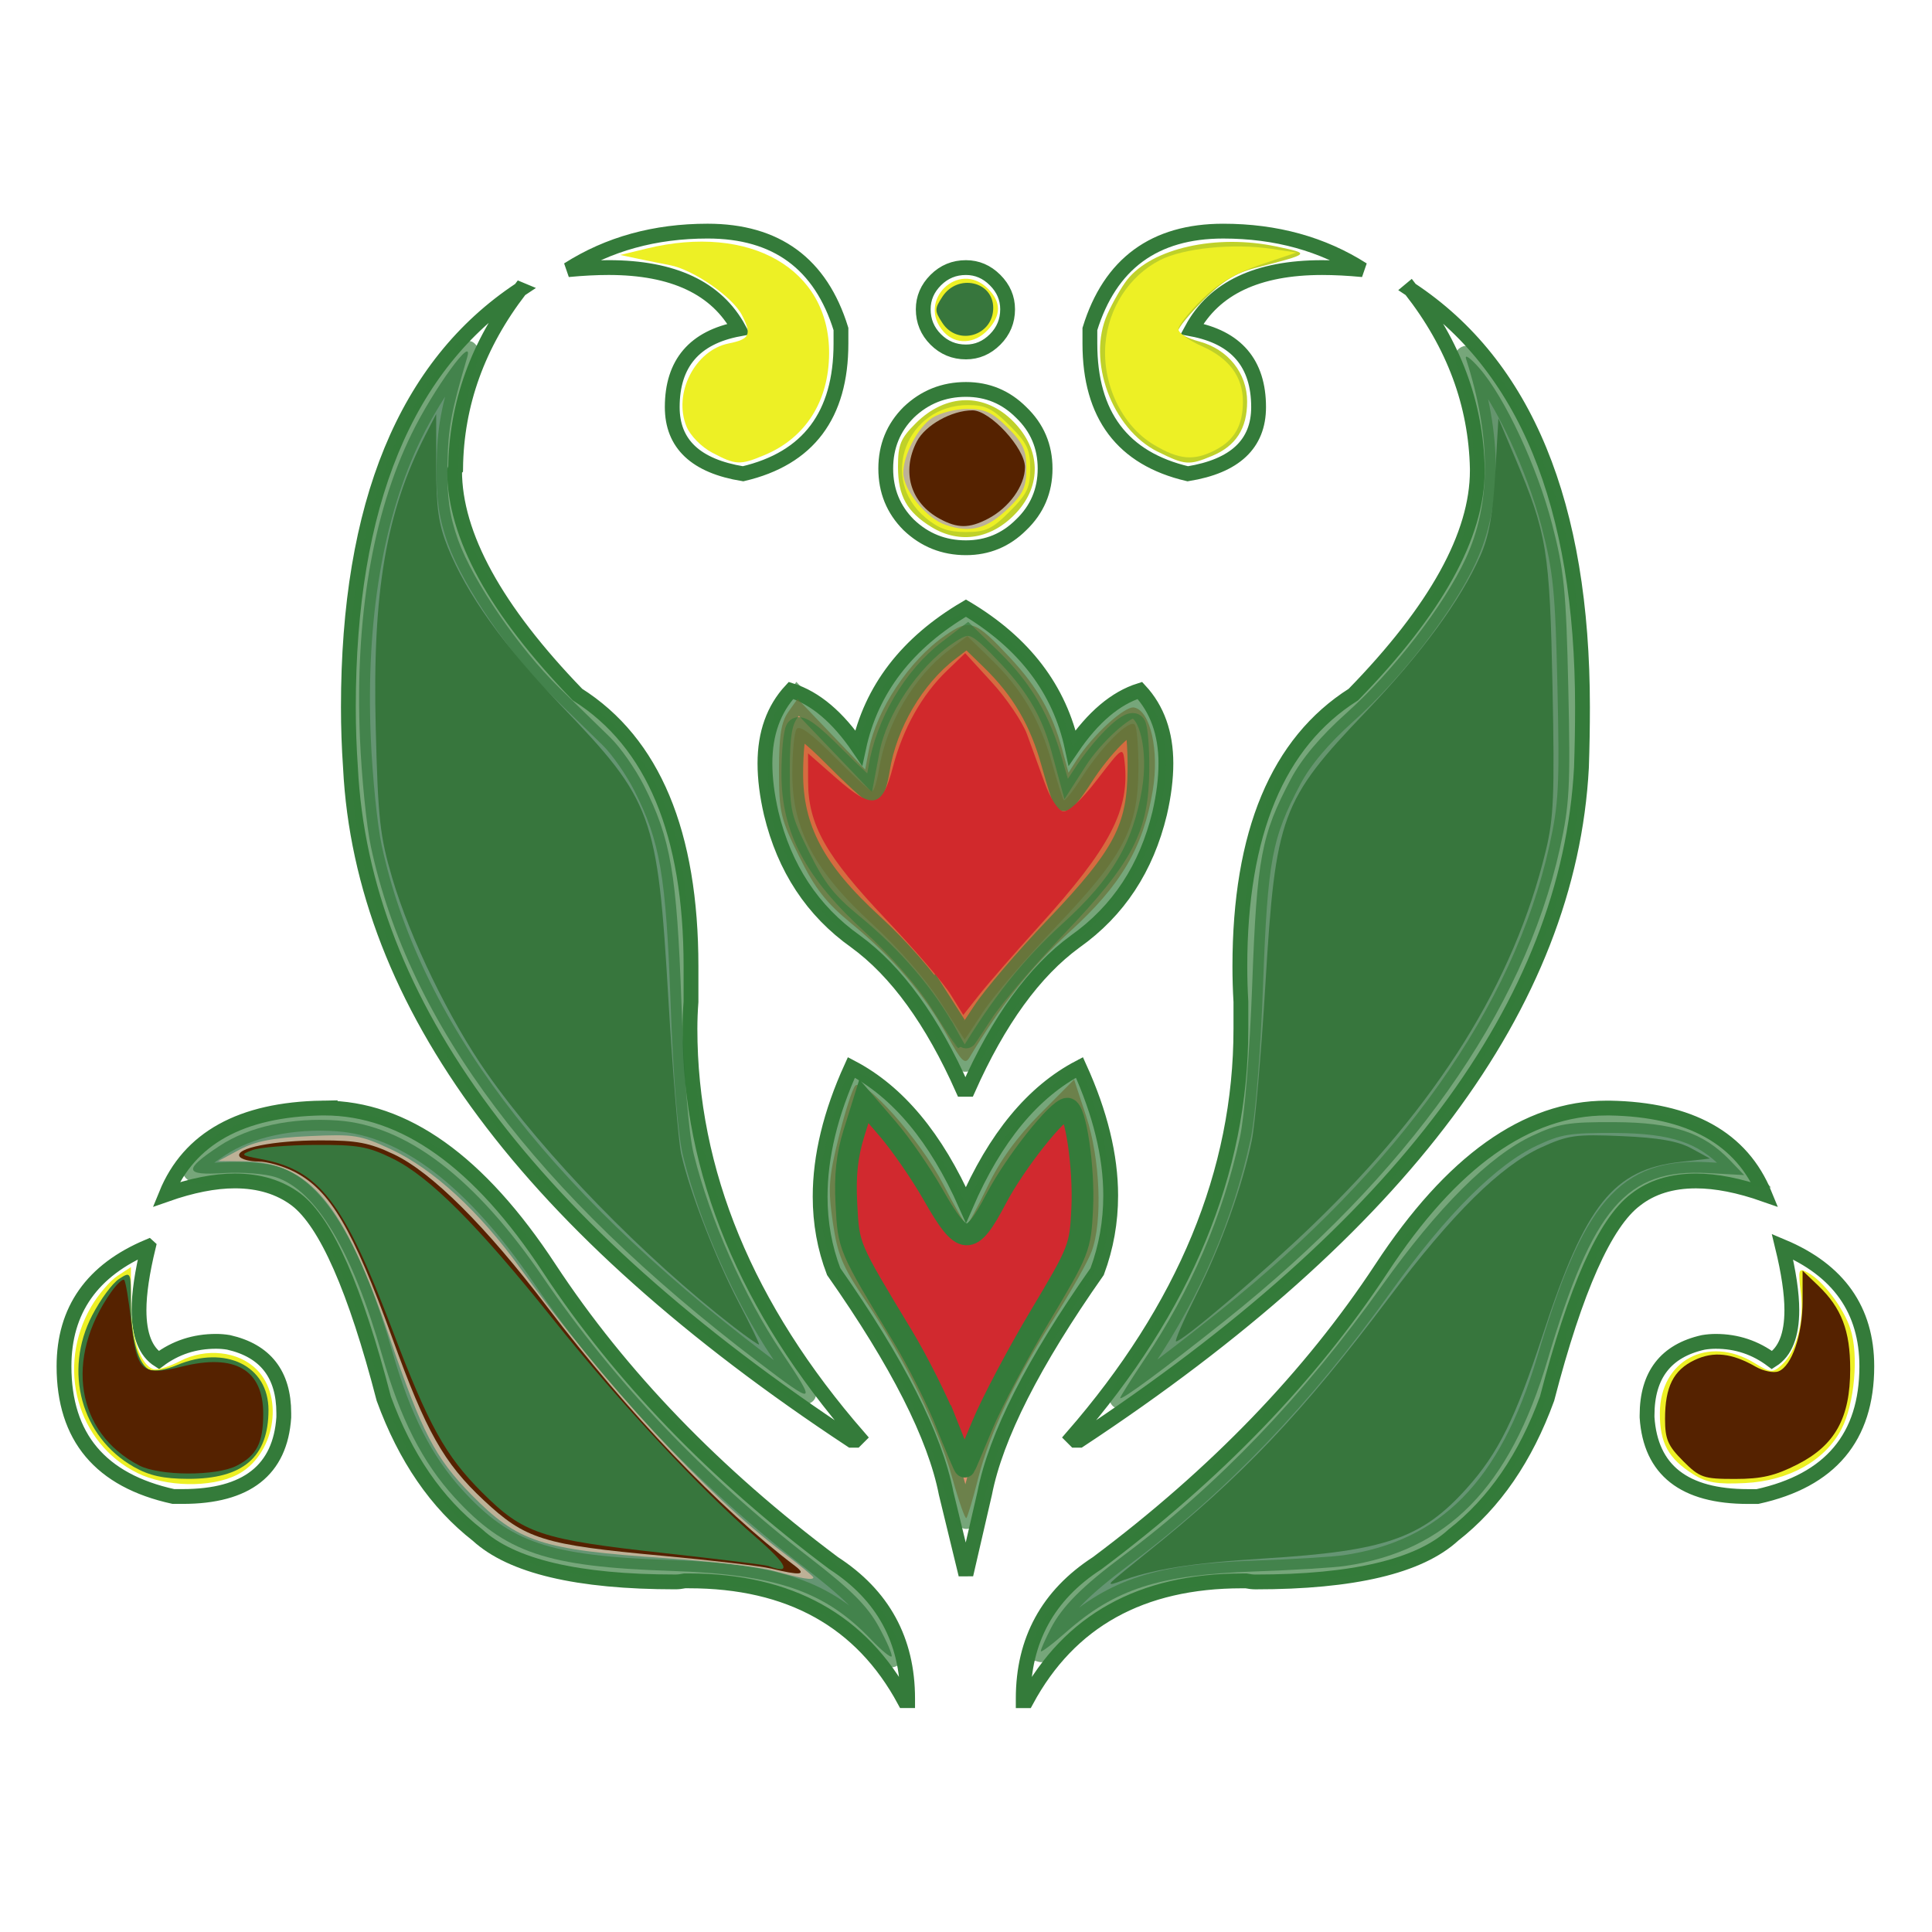 <?xml version="1.0" encoding="UTF-8" standalone="no"?>
<svg
   xmlns:dc="http://purl.org/dc/elements/1.1/"
   xmlns:cc="http://creativecommons.org/ns#"
   xmlns:rdf="http://www.w3.org/1999/02/22-rdf-syntax-ns#"
   xmlns:svg="http://www.w3.org/2000/svg"
   xmlns="http://www.w3.org/2000/svg"
   xmlns:sodipodi="http://sodipodi.sourceforge.net/DTD/sodipodi-0.dtd"
   xmlns:inkscape="http://www.inkscape.org/namespaces/inkscape"
   width="150"
   height="150"
   viewBox="0 0 150 150"
   version="1.1"
   id="svg8"
   inkscape:version="1.0.1 (3bc2e813f5, 2020-09-07)"
   sodipodi:docname="41_ damask_M_dm.svg">
  <defs
     id="defs2">
    <pattern
       inkscape:collect="always"
       patternUnits="userSpaceOnUse"
       width="1"
       height="1.732"
       patternTransform="translate(0,0) scale(10,10)"
       id="Packedcircles"
       inkscape:stockid="Packed circles">
      <circle
         style="fill:black;stroke:none"
         cx="0"
         cy="0.5"
         r="0.5"
         id="circle3572" />
      <circle
         style="fill:black;stroke:none"
         cx="1"
         cy="0.5"
         r="0.5"
         id="circle3574" />
      <circle
         style="fill:black;stroke:none"
         cx="0.5"
         cy="1.366"
         r="0.5"
         id="circle3576" />
      <circle
         style="fill:black;stroke:none"
         cx="0.5"
         cy="-0.366"
         r="0.5"
         id="circle3578" />
    </pattern>
    <filter
       inkscape:menu-tooltip="3D warped, iridescent pearly shell texture"
       inkscape:menu="Materials"
       inkscape:label="3D Mother of Pearl"
       width="1.5"
       x="-0.25"
       height="1.5"
       y="-0.25"
       style="color-interpolation-filters:sRGB"
       id="filter2296">
      <feGaussianBlur
         result="result8"
         stdDeviation="3"
         id="feGaussianBlur2270" />
      <feTurbulence
         baseFrequency="0.03 0.03"
         numOctaves="8"
         type="fractalNoise"
         result="result7"
         seed="77"
         id="feTurbulence2272" />
      <feColorMatrix
         values="1 0 0 0 0 0 1 0 0 0 0 0 1 0 0 0 0 0 1.6 -0.6 "
         result="result5"
         id="feColorMatrix2274" />
      <feComposite
         in2="result8"
         operator="in"
         in="result7"
         result="result6"
         id="feComposite2276" />
      <feDisplacementMap
         in2="result6"
         result="result4"
         scale="60"
         yChannelSelector="A"
         xChannelSelector="A"
         in="result5"
         id="feDisplacementMap2278" />
      <feConvolveMatrix
         order="3 3"
         kernelMatrix="2 0 0 0 4 0 0 0 -2 "
         targetX="2"
         targetY="2"
         divisor="2"
         result="result9"
         id="feConvolveMatrix2280" />
      <feComposite
         in2="SourceGraphic"
         operator="atop"
         in="result9"
         result="result10"
         id="feComposite2282" />
      <feBlend
         in2="result10"
         mode="darken"
         result="fbSourceGraphic"
         id="feBlend2284" />
      <feGaussianBlur
         result="result0"
         in="fbSourceGraphic"
         stdDeviation="5"
         id="feGaussianBlur2286" />
      <feSpecularLighting
         specularExponent="25"
         specularConstant="1"
         surfaceScale="5"
         lighting-color="#f2d76c"
         result="result1"
         in="result0"
         id="feSpecularLighting2290">
        <feDistantLight
           azimuth="235"
           elevation="60"
           id="feDistantLight2288" />
      </feSpecularLighting>
      <feComposite
         operator="in"
         result="result2"
         in="result1"
         in2="fbSourceGraphic"
         id="feComposite2292" />
      <feComposite
         k3="1"
         k2="1"
         operator="arithmetic"
         result="result4"
         in="fbSourceGraphic"
         in2="result2"
         id="feComposite2294"
         k1="0"
         k4="0" />
    </filter>
    <filter
       inkscape:label="Flex Metal"
       inkscape:menu="Materials"
       inkscape:menu-tooltip="Bright, polished uneven metal casting, colorizable"
       height="1.5"
       y="-0.25"
       width="1.5"
       x="-0.25"
       style="color-interpolation-filters:sRGB"
       id="filter5426">
      <feGaussianBlur
         stdDeviation="5"
         result="result8"
         id="feGaussianBlur5410" />
      <feTurbulence
         seed="25"
         result="result7"
         type="turbulence"
         numOctaves="2"
         baseFrequency="0.03"
         id="feTurbulence5412" />
      <feComposite
         in2="result8"
         result="result6"
         operator="in"
         in="result8"
         id="feComposite5414" />
      <feDisplacementMap
         in="result7"
         in2="result6"
         xChannelSelector="A"
         yChannelSelector="A"
         scale="120"
         result="result4"
         id="feDisplacementMap5416" />
      <feComposite
         in2="result4"
         result="result2"
         operator="arithmetic"
         in="SourceGraphic"
         k1="2"
         k3="2.5"
         k2="0.25"
         id="feComposite5418"
         k4="0" />
      <feComposite
         result="fbSourceGraphic"
         in="result2"
         operator="in"
         in2="SourceGraphic"
         id="feComposite5420" />
      <feBlend
         mode="screen"
         in2="fbSourceGraphic"
         result="result91"
         id="feBlend5422" />
      <feBlend
         mode="multiply"
         in2="result91"
         id="feBlend5424" />
    </filter>
  </defs>
  <sodipodi:namedview
     id="base"
     pagecolor="#ffffff"
     bordercolor="#666666"
     borderopacity="1.0"
     inkscape:pageopacity="0.0"
     inkscape:pageshadow="2"
     inkscape:zoom="2.8"
     inkscape:cx="144.74709"
     inkscape:cy="52.968817"
     inkscape:document-units="px"
     inkscape:current-layer="layer1"
     inkscape:document-rotation="0"
     showgrid="false"
     units="px"
     inkscape:pagecheckerboard="true"
     inkscape:showpageshadow="false"
     inkscape:window-width="1920"
     inkscape:window-height="997"
     inkscape:window-x="-9"
     inkscape:window-y="-9"
     inkscape:window-maximized="1"
     fit-margin-top="0"
     fit-margin-left="0"
     fit-margin-right="0"
     fit-margin-bottom="0" />
  <g
     inkscape:label="Ebene 1"
     inkscape:groupmode="layer"
     id="layer1"
     transform="translate(-1.581,-15.154)">
    <path
       style="opacity:1;fill:#edf025;fill-opacity:1;stroke:none;stroke-width:1.464;stroke-opacity:1"
       d=""
       id="path2014" />
    <path
       style="opacity:1;fill:#37763d;fill-opacity:1;stroke:none;stroke-width:1.464;stroke-opacity:1"
       d=""
       id="path2016" />
    <path
       style="opacity:1;fill:#552200;fill-opacity:1;stroke:none;stroke-width:0.179;stroke-miterlimit:4;stroke-dasharray:none;stroke-opacity:1"
       d=""
       id="path2048" />
    <g
       id="g2204"
       transform="matrix(1.15,0,0,1.15,-267.742,16.326)">
      <g
         id="g2202">
        <g
           aria-label="h"
           id="g2134"
           style="font-size:144px;line-height:1.25;font-family:'Damask Dings1';-inkscape-font-specification:'Damask Dings1, Normal';fill:none;fill-opacity:1;stroke:#347b3a;stroke-opacity:1">
          <path
             d="m 281.969,14.584 q 6.961,0 9,6.609 v 0.984 q 0,7.242 -6.609,8.789 -4.781,-0.773 -4.781,-4.5 0,-4.43 4.5,-5.273 -2.25,-4.148 -8.789,-4.148 -1.266,0 -2.742,0.141 4.078,-2.602 9.422,-2.602 z m -12.656,3.938 q -4.289,5.555 -4.359,12.094 -0.07,0.07 -0.07,0.141 0,6.539 8.297,15.117 7.664,4.852 7.664,18.352 v 2.391 q -0.07,0.914 -0.07,1.828 0,14.484 11.391,27.562 l -0.211,0.211 h -0.281 q -32.625,-21.516 -33.82,-45.422 -0.141,-2.039 -0.141,-4.078 0,-20.531 11.602,-28.195 z m -13.359,55.266 h 0.141 q 8.086,0 15.188,10.828 7.172,10.898 19.195,19.898 4.992,3.234 4.992,9.141 v 0.141 h -0.211 q -4.359,-8.086 -14.555,-8.086 h -0.281 q -0.352,0.07 -0.633,0.07 -9.914,0 -13.359,-3.164 -4.148,-3.234 -6.328,-9.211 -2.883,-11.109 -5.906,-13.43 -1.688,-1.266 -4.148,-1.266 -2.039,0 -4.641,0.914 2.32,-5.695 10.547,-5.836 z m -11.742,9.352 q -0.633,2.602 -0.633,4.289 0,2.531 1.336,3.375 1.688,-1.266 3.867,-1.266 0.422,0 0.844,0.07 3.727,0.844 3.727,4.781 v 0.281 Q 253,100.013 246.531,100.013 h -0.633 q -7.383,-1.617 -7.383,-8.789 0,-5.695 5.695,-8.086 z m 72.562,-68.555 q 5.344,0 9.422,2.602 -1.477,-0.141 -2.742,-0.141 -6.539,0 -8.789,4.148 4.5,0.844 4.5,5.273 0,3.727 -4.781,4.5 -6.609,-1.547 -6.609,-8.789 v -0.984 q 2.039,-6.609 9,-6.609 z m 12.656,3.938 q 11.602,7.664 11.602,28.195 0,2.039 -0.07,4.078 -1.266,23.906 -33.891,45.422 h -0.281 l -0.211,-0.211 q 11.391,-13.078 11.391,-27.562 v -1.828 q -0.07,-1.195 -0.07,-2.391 0,-13.5 7.664,-18.352 8.367,-8.578 8.367,-15.117 v -0.141 q -0.141,-6.539 -4.5,-12.094 z m 13.43,55.266 q 8.156,0.141 10.477,5.836 -2.602,-0.914 -4.641,-0.914 -2.461,0 -4.078,1.266 -3.094,2.32 -5.977,13.43 -2.18,5.977 -6.328,9.211 -3.445,3.164 -13.359,3.164 -0.281,0 -0.633,-0.07 h -0.281 q -10.195,0 -14.555,8.086 h -0.211 v -0.141 q 0,-5.906 4.992,-9.141 12.023,-9 19.195,-19.898 7.102,-10.828 15.188,-10.828 z m 11.672,9.352 q 5.695,2.391 5.695,8.086 0,7.172 -7.383,8.789 h -0.633 q -6.469,0 -6.82,-5.344 v -0.141 q 0,-4.078 3.797,-4.922 0.422,-0.07 0.844,-0.07 2.109,0 3.797,1.266 1.336,-0.844 1.336,-3.375 0,-1.688 -0.633,-4.289 z m -55.125,-43.102 q 5.906,3.516 7.172,9.422 2.109,-3.094 4.57,-3.867 1.758,1.898 1.758,4.922 0,1.547 -0.422,3.375 -1.336,5.555 -5.695,8.648 -4.148,3.023 -7.242,9.984 h -0.352 q -3.094,-6.961 -7.242,-9.984 -4.359,-3.094 -5.695,-8.648 -0.422,-1.828 -0.422,-3.375 0,-3.023 1.758,-4.922 2.461,0.773 4.57,3.867 1.266,-5.906 7.242,-9.422 z m -1.336,59.766 q -1.125,-5.766 -7.594,-14.977 -0.914,-2.391 -0.914,-5.062 0,-4.078 2.109,-8.719 4.711,2.461 7.734,9.281 2.953,-6.82 7.664,-9.281 2.109,4.641 2.109,8.648 0,2.672 -0.914,5.133 -6.469,9.211 -7.594,14.977 l -1.266,5.484 z m 1.336,-63.844 q -2.25,0 -3.867,-1.547 -1.547,-1.547 -1.547,-3.797 0,-2.25 1.547,-3.797 1.617,-1.547 3.867,-1.547 2.18,0 3.727,1.547 1.617,1.547 1.617,3.797 0,2.25 -1.617,3.797 -1.547,1.547 -3.727,1.547 z m 0,-13.219 q -1.195,0 -2.039,-0.844 -0.844,-0.844 -0.844,-2.039 0,-1.125 0.844,-1.969 0.844,-0.844 2.039,-0.844 1.125,0 1.969,0.844 0.844,0.844 0.844,1.969 0,1.195 -0.844,2.039 -0.844,0.844 -1.969,0.844 z"
             id="path2132" />
        </g>
        <path
           style="opacity:0.669;fill:#1a622f;fill-opacity:1;stroke:#347b3a;stroke-width:1.464;stroke-opacity:1"
           d="m 293.01,109.676 c -3.136,-3.284 -6.392,-4.402 -13.514,-4.639 -8.419,-0.28 -11.198,-1.223 -14.611,-4.956 -2.169,-2.373 -3.658,-5.299 -4.9,-9.626 -2.023,-7.048 -4.444,-11.098 -7.173,-11.999 -0.702,-0.232 -2.288,-0.357 -3.523,-0.278 -2.665,0.17 -2.726,-0.21 -0.294,-1.82 1.995,-1.321 4.905,-1.952 7.992,-1.731 4.651,0.333 9.296,3.88 13.874,10.597 4.776,7.006 10.902,13.447 18.007,18.932 2.802,2.163 3.9,3.262 4.665,4.668 0.55,1.011 0.934,1.906 0.852,1.988 -0.082,0.082 -0.701,-0.428 -1.375,-1.134 z"
           id="path2136" />
        <path
           style="opacity:0.669;fill:#1a622f;fill-opacity:1;stroke:#347b3a;stroke-width:1.464;stroke-opacity:1"
           d="m 304.463,110.451 c 0,-0.123 0.307,-0.819 0.683,-1.548 0.75,-1.456 2.127,-2.838 4.853,-4.87 6.406,-4.778 12.17,-10.791 17.502,-18.259 3.782,-5.298 7.259,-8.763 10.155,-10.121 1.739,-0.816 2.431,-0.929 5.558,-0.913 3.949,0.021 5.975,0.695 7.796,2.596 l 0.938,0.979 -2.445,-0.138 c -5.504,-0.311 -7.777,2.338 -10.827,12.616 -2.554,8.609 -6.77,12.897 -13.677,13.91 -0.786,0.115 -3.518,0.282 -6.071,0.37 -6.495,0.224 -9.439,1.171 -12.768,4.106 -0.933,0.823 -1.696,1.395 -1.696,1.272 z"
           id="path2138" />
        <path
           style="opacity:0.669;fill:#1a622f;fill-opacity:1;stroke:#347b3a;stroke-width:1.464;stroke-opacity:1"
           d="m 285.356,90.911 c -14.993,-11.407 -23.545,-22.786 -26.118,-34.75 -0.297,-1.382 -0.631,-4.684 -0.743,-7.338 -0.34,-8.105 0.852,-15.143 3.476,-20.531 1.472,-3.022 4.254,-6.852 3.761,-5.179 -1.091,3.708 -1.289,4.796 -1.332,7.321 -0.036,2.124 0.149,3.407 0.722,5 1.01,2.807 4.101,7.318 6.85,10 1.208,1.179 2.753,2.685 3.432,3.347 0.679,0.662 1.698,2.121 2.265,3.243 1.812,3.589 2.217,5.939 2.53,14.661 0.182,5.06 0.49,8.844 0.832,10.217 1.1,4.417 3.391,9.585 5.919,13.354 2.432,3.626 2.353,3.658 -1.594,0.655 z"
           id="path2140" />
        <path
           style="opacity:0.669;fill:#1a6227;fill-opacity:1;stroke:#347b3a;stroke-width:1.464;stroke-opacity:1"
           d="m 309.82,93.362 c 0,-0.084 0.741,-1.258 1.646,-2.608 3.125,-4.66 5.274,-9.658 6.434,-14.962 0.321,-1.47 0.666,-5.739 0.835,-10.357 0.313,-8.514 0.608,-10.082 2.61,-13.863 0.724,-1.367 2.001,-2.884 3.735,-4.436 3.175,-2.842 6.607,-7.286 8.071,-10.451 1.718,-3.714 1.725,-8.163 0.022,-13.471 -0.112,-0.35 0.288,-0.074 0.889,0.614 1.725,1.972 3.905,6.644 4.917,10.536 0.816,3.138 0.949,4.483 1.096,11.071 0.148,6.649 0.084,7.877 -0.568,10.823 -2.441,11.032 -10.236,22.029 -22.59,31.867 -4.131,3.29 -7.097,5.478 -7.097,5.236 z"
           id="path2142" />
        <path
           style="opacity:0.669;fill:#d15a29;fill-opacity:1;stroke:#347b3a;stroke-width:1.464;stroke-opacity:1"
           d="m 298.14,68.889 c -1.477,-2.701 -3.657,-5.255 -6.423,-7.523 -1.763,-1.446 -2.485,-2.369 -3.571,-4.566 -1.256,-2.542 -1.361,-2.99 -1.361,-5.809 0,-2.34 0.147,-3.263 0.628,-3.942 l 0.628,-0.887 2.282,2.386 2.282,2.386 0.245,-1.304 c 0.511,-2.726 2.728,-6.063 5.137,-7.732 1.69,-1.171 2.013,-1.061 4.405,1.496 1.833,1.96 2.852,3.749 3.504,6.151 l 0.436,1.605 0.574,-0.893 c 1.061,-1.65 3.235,-3.631 3.854,-3.511 1.1,0.213 1.707,2.905 1.262,5.594 -0.638,3.848 -2.132,6.391 -5.614,9.552 -2.567,2.331 -4.611,4.896 -6.766,8.493 -0.298,0.497 -0.547,0.249 -1.501,-1.496 z"
           id="path2144" />
        <path
           style="opacity:0.669;fill:#d15a29;fill-opacity:1;stroke:#347b3a;stroke-width:1.464;stroke-opacity:1"
           d="m 297.677,66.619 c -0.942,-1.479 -2.83,-3.641 -4.561,-5.223 -3.922,-3.583 -5.441,-6.437 -5.433,-10.206 0.003,-1.398 0.131,-2.739 0.285,-2.981 0.194,-0.305 0.982,0.27 2.574,1.875 1.262,1.273 2.399,2.315 2.527,2.315 0.128,0 0.341,-0.676 0.473,-1.503 0.488,-3.052 2.34,-6.207 4.701,-8.008 l 1.258,-0.96 1.617,1.574 c 2.08,2.024 3.306,4.12 4.112,7.028 0.355,1.28 0.709,2.391 0.786,2.468 0.078,0.078 0.637,-0.632 1.244,-1.577 1.328,-2.07 3.165,-3.896 3.539,-3.519 0.149,0.15 0.263,1.505 0.253,3.01 -0.027,4.001 -0.989,5.837 -5.58,10.65 -2.042,2.14 -4.256,4.731 -4.921,5.757 -0.665,1.026 -1.222,1.856 -1.238,1.844 -0.016,-0.012 -0.752,-1.157 -1.636,-2.545 z"
           id="path2146" />
        <path
           style="opacity:0.669;fill:#d15a29;fill-opacity:1;stroke:#347b3a;stroke-width:1.464;stroke-opacity:1"
           d="m 298.472,98.707 c -0.944,-3.39 -3.211,-8.014 -5.835,-11.902 -1.581,-2.343 -1.902,-3.113 -2.221,-5.325 -0.325,-2.258 -0.275,-2.983 0.401,-5.719 0.425,-1.723 0.93,-3.29 1.121,-3.481 0.6,-0.6 4.399,3.663 5.942,6.669 0.772,1.503 1.484,2.725 1.582,2.715 0.098,-0.01 0.73,-1.172 1.403,-2.582 0.833,-1.744 1.963,-3.307 3.535,-4.891 l 2.31,-2.327 0.822,2.5 c 0.942,2.864 1.11,7.097 0.361,9.107 -0.256,0.688 -1.386,2.696 -2.51,4.464 -2.697,4.239 -4.361,7.745 -5.149,10.849 -0.354,1.394 -0.713,2.602 -0.797,2.686 -0.085,0.084 -0.519,-1.159 -0.966,-2.763 z"
           id="path2148" />
        <path
           style="opacity:1;fill:#d1292f;fill-opacity:1;stroke:#347b3a;stroke-width:1.464;stroke-opacity:1"
           d="m 298.12,95.143 c -0.634,-1.607 -1.98,-4.288 -2.989,-5.958 -3.673,-6.074 -3.64,-5.996 -3.793,-8.896 -0.104,-1.967 0.038,-3.294 0.518,-4.835 l 0.661,-2.124 1.598,1.854 c 0.879,1.019 2.261,3.02 3.072,4.445 2.006,3.529 2.536,3.562 4.268,0.266 1.27,-2.416 4.159,-6.067 4.802,-6.067 0.546,0 1.137,3.988 1,6.746 -0.132,2.66 -0.194,2.818 -2.869,7.294 -1.504,2.517 -3.245,5.811 -3.87,7.321 -0.625,1.51 -1.161,2.775 -1.19,2.81 -0.029,0.036 -0.573,-1.25 -1.207,-2.857 z"
           id="path2150" />
        <path
           style="opacity:1;fill:#d1292c;fill-opacity:1;stroke:none;stroke-width:1.464;stroke-opacity:1"
           d="m 298.378,66.128 c -0.468,-0.756 -2.44,-3.05 -4.384,-5.096 -4.046,-4.26 -5.237,-6.37 -5.243,-9.286 l -0.003,-1.903 1.875,1.645 c 2.508,2.2 3.122,2.083 3.857,-0.735 0.675,-2.587 1.959,-4.875 3.649,-6.498 l 1.227,-1.179 1.807,1.977 c 0.994,1.087 2.059,2.663 2.368,3.501 0.309,0.838 0.85,2.326 1.203,3.307 0.36,1.001 0.895,1.832 1.221,1.894 0.362,0.07 1.228,-0.732 2.311,-2.14 1.707,-2.218 1.734,-2.236 1.852,-1.201 0.369,3.245 -0.956,5.782 -5.834,11.161 -1.571,1.733 -3.352,3.776 -3.956,4.54 l -1.099,1.389 z"
           id="path2152" />
        <path
           style="opacity:1;fill:#bfd129;fill-opacity:1;stroke:none;stroke-width:1.464;stroke-opacity:1"
           d="m 297.094,34.571 c -1.668,-1.017 -2.274,-2.103 -2.274,-4.073 0,-1.499 0.167,-1.909 1.193,-2.935 2.046,-2.046 4.674,-2.088 6.614,-0.104 1.833,1.875 1.904,4.282 0.181,6.14 -1.642,1.77 -3.802,2.138 -5.714,0.972 z"
           id="path2154" />
        <path
           style="opacity:1;fill:#bfd129;fill-opacity:1;stroke:none;stroke-width:1.464;stroke-opacity:1"
           d="m 312.363,29.482 c -3.111,-1.54 -4.81,-6.179 -3.404,-9.297 0.361,-0.8 0.958,-1.839 1.328,-2.309 1.685,-2.142 6.016,-3.111 10.076,-2.254 2.333,0.493 2.357,0.467 -1.435,1.454 -1.309,0.341 -2.237,0.917 -3.482,2.162 -0.934,0.934 -1.698,1.86 -1.698,2.058 0,0.198 0.631,0.53 1.403,0.738 1.953,0.526 3.24,2.14 3.24,4.062 0,1.813 -0.76,2.994 -2.357,3.661 -1.568,0.655 -1.829,0.635 -3.671,-0.277 z"
           id="path2156" />
        <path
           style="opacity:1;fill:#edf025;fill-opacity:1;stroke:none;stroke-width:1.464;stroke-opacity:1"
           d="m 282.281,29.544 c -0.733,-0.387 -1.482,-1.148 -1.737,-1.764 -0.921,-2.224 0.565,-5.156 2.844,-5.612 1.431,-0.286 1.575,-0.598 0.891,-1.921 -0.637,-1.232 -3.275,-3.06 -4.855,-3.363 -0.568,-0.109 -1.555,-0.309 -2.194,-0.444 l -1.161,-0.246 1.786,-0.434 c 6.99,-1.699 12.337,1.372 12.314,7.072 -0.013,3.233 -1.587,5.713 -4.361,6.872 -1.656,0.692 -1.94,0.679 -3.527,-0.16 z"
           id="path2158" />
        <path
           style="opacity:1;fill:#edf025;fill-opacity:1;stroke:none;stroke-width:1.464;stroke-opacity:1"
           d="m 296.66,33.917 c -3.142,-2.641 -1.253,-7.589 2.897,-7.589 1.171,0 1.659,0.242 2.804,1.387 1.174,1.174 1.387,1.618 1.387,2.899 0,1.281 -0.212,1.725 -1.387,2.899 -1.191,1.191 -1.608,1.387 -2.96,1.387 -1.195,0 -1.854,-0.236 -2.742,-0.982 z"
           id="path2160" />
        <path
           style="opacity:1;fill:#edf025;fill-opacity:1;stroke:none;stroke-width:1.464;stroke-opacity:1"
           d="m 312.075,28.996 c -2.137,-1.281 -3.476,-4.078 -3.251,-6.792 0.201,-2.425 1.604,-4.588 3.667,-5.654 1.582,-0.817 4.95,-1.16 7.559,-0.769 l 1.669,0.25 -2.397,0.807 c -1.72,0.579 -2.846,1.247 -3.985,2.365 -0.873,0.857 -1.588,1.759 -1.588,2.003 0,0.245 0.71,0.759 1.577,1.142 1.857,0.822 2.78,2.066 2.78,3.749 0,1.595 -0.57,2.6 -1.85,3.262 -1.463,0.757 -2.456,0.67 -4.18,-0.363 z"
           id="path2162" />
        <path
           style="opacity:1;fill:#edf025;fill-opacity:1;stroke:none;stroke-width:1.464;stroke-opacity:1"
           d="m 297.911,21.389 c -1.879,-2.077 1.001,-4.897 2.98,-2.918 0.911,0.911 0.906,1.802 -0.014,2.79 -0.887,0.952 -2.171,1.008 -2.966,0.129 z"
           id="path2164" />
        <path
           style="opacity:1;fill:#edf025;fill-opacity:1;stroke:none;stroke-width:1.464;stroke-opacity:1"
           d="m 297.823,20.792 c -0.542,-0.827 -0.542,-0.959 0,-1.786 0.637,-0.973 2.24,-1.221 2.997,-0.464 1.061,1.061 -0.028,3.143 -1.645,3.143 -0.424,0 -1.029,-0.399 -1.352,-0.893 z"
           id="path2166" />
        <path
           style="opacity:1;fill:#edf025;fill-opacity:1;stroke:none;stroke-width:1.464;stroke-opacity:1"
           d="m 243.472,98.429 c -4.078,-2.018 -5.503,-7.168 -3.113,-11.247 0.473,-0.807 1.268,-1.735 1.767,-2.062 l 0.907,-0.595 v 2.347 c 0,2.358 0.627,4.244 1.51,4.545 0.25,0.085 1.064,-0.162 1.81,-0.548 1.747,-0.906 3.933,-0.666 5.166,0.568 1.925,1.925 1.183,5.859 -1.344,7.122 -1.752,0.875 -4.792,0.816 -6.704,-0.13 z"
           id="path2168" />
        <path
           style="opacity:1;fill:#edf025;fill-opacity:1;stroke:none;stroke-width:1.464;stroke-opacity:1"
           d="m 348.522,98.52 c -1.696,-1.065 -2.275,-2.124 -2.266,-4.147 0.016,-3.55 3.266,-5.275 6.371,-3.382 1.126,0.687 1.242,0.695 1.862,0.134 0.988,-0.894 1.516,-2.889 1.284,-4.85 -0.191,-1.611 -0.157,-1.714 0.453,-1.387 1.036,0.554 2.42,2.371 2.889,3.791 0.581,1.761 0.291,5.061 -0.595,6.776 -1.102,2.131 -3.553,3.505 -6.514,3.652 -1.875,0.093 -2.596,-0.028 -3.483,-0.585 z"
           id="path2170" />
        <path
           style="opacity:1;fill:#37763d;fill-opacity:1;stroke:none;stroke-width:1.464;stroke-opacity:1"
           d="m 314.949,86.417 c 1.7,-3.396 3.124,-7.353 3.758,-10.446 0.221,-1.08 0.634,-5.821 0.918,-10.536 0.686,-11.418 1.048,-12.4 6.782,-18.404 3.788,-3.967 6.389,-7.514 7.738,-10.551 0.567,-1.277 0.84,-2.787 0.996,-5.509 l 0.215,-3.75 1.13,2.679 c 2.147,5.089 2.336,6.247 2.522,15.452 0.148,7.283 0.083,8.854 -0.456,11.071 -2.163,8.9 -7.278,17.11 -15.742,25.269 -3.371,3.249 -8.772,7.851 -9.216,7.851 -0.116,0 0.494,-1.406 1.354,-3.125 z"
           id="path2172" />
        <path
           style="opacity:1;fill:#37763d;fill-opacity:1;stroke:none;stroke-width:1.464;stroke-opacity:1"
           d="m 309.284,105.733 c 0.196,-0.189 1.241,-1.05 2.321,-1.914 6.427,-5.14 10.495,-9.423 16.382,-17.246 4.264,-5.667 7.499,-8.864 10.237,-10.117 1.828,-0.837 2.336,-0.909 5.466,-0.773 2.503,0.109 3.795,0.337 4.701,0.832 l 1.25,0.682 -2.018,0.229 c -4.503,0.512 -6.392,2.88 -9.24,11.581 -1.89,5.775 -3.032,8.081 -5.189,10.48 -3.016,3.355 -5.488,4.209 -13.633,4.71 -5.012,0.309 -7.606,0.729 -9.92,1.607 -0.46,0.175 -0.587,0.149 -0.357,-0.072 z"
           id="path2174" />
        <path
           style="opacity:1;fill:#37763d;fill-opacity:1;stroke:none;stroke-width:1.464;stroke-opacity:1"
           d="m 283.754,88.582 c -6.1,-4.713 -12.81,-11.612 -16.704,-17.176 -2.503,-3.576 -5.169,-9.068 -6.365,-13.115 -0.845,-2.858 -0.97,-3.986 -1.125,-10.179 -0.23,-9.153 0.694,-14.577 3.371,-19.795 l 0.711,-1.385 0.002,3.537 c 0.002,2.806 0.163,3.934 0.781,5.459 1.29,3.182 3.761,6.636 7.642,10.677 6.189,6.445 6.522,7.357 7.252,19.836 0.287,4.906 0.677,9.613 0.867,10.459 0.558,2.492 2.318,7.036 3.877,10.011 0.798,1.523 1.416,2.801 1.372,2.839 -0.044,0.038 -0.8,-0.488 -1.681,-1.168 z"
           id="path2176" />
        <path
           style="opacity:1;fill:none;fill-opacity:1;stroke:none;stroke-width:1.464;stroke-opacity:1"
           d="m 286.427,105.037 c -0.982,-0.269 -4.26,-0.655 -7.284,-0.859 -8.417,-0.567 -9.965,-1.073 -13.136,-4.297 -2.426,-2.466 -3.336,-4.214 -5.502,-10.568 -3.104,-9.106 -5.412,-11.886 -9.905,-11.929 l -1.673,-0.016 1.429,-0.765 c 1.07,-0.573 2.253,-0.804 4.715,-0.919 3.06,-0.143 3.441,-0.081 5.543,0.902 2.835,1.327 5.945,4.187 8.687,7.99 5.616,7.787 12.547,15.287 17.777,19.235 1.116,0.842 2.029,1.593 2.029,1.667 0,0.211 -0.738,0.089 -2.679,-0.441 z"
           id="path2178" />
        <path
           style="opacity:1;fill:none;fill-opacity:1;stroke:none;stroke-width:1.464;stroke-opacity:1"
           d="m 286.427,105.037 c -0.982,-0.269 -4.26,-0.655 -7.284,-0.859 -8.417,-0.567 -9.965,-1.073 -13.136,-4.297 -2.426,-2.466 -3.336,-4.214 -5.502,-10.568 -3.104,-9.106 -5.412,-11.886 -9.905,-11.929 l -1.673,-0.016 1.429,-0.765 c 1.07,-0.573 2.253,-0.804 4.715,-0.919 3.06,-0.143 3.441,-0.081 5.543,0.902 2.835,1.327 5.945,4.187 8.687,7.99 5.616,7.787 12.547,15.287 17.777,19.235 1.116,0.842 2.029,1.593 2.029,1.667 0,0.211 -0.738,0.089 -2.679,-0.441 z"
           id="path2180" />
        <path
           style="opacity:1;fill:#bdb197;fill-opacity:1;stroke:none;stroke-width:0.5;stroke-miterlimit:4;stroke-dasharray:none;stroke-opacity:1"
           d="m 286.427,105.037 c -0.982,-0.269 -4.26,-0.655 -7.284,-0.859 -8.417,-0.567 -9.965,-1.073 -13.136,-4.297 -2.426,-2.466 -3.336,-4.214 -5.502,-10.568 -3.104,-9.106 -5.412,-11.886 -9.905,-11.929 l -1.673,-0.016 1.429,-0.765 c 1.07,-0.573 2.253,-0.804 4.715,-0.919 3.06,-0.143 3.441,-0.081 5.543,0.902 2.835,1.327 5.945,4.187 8.687,7.99 5.616,7.787 12.547,15.287 17.777,19.235 1.116,0.842 2.029,1.593 2.029,1.667 0,0.211 -0.738,0.089 -2.679,-0.441 z"
           id="path2182" />
        <path
           style="opacity:1;fill:#bdb197;fill-opacity:1;stroke:none;stroke-width:0.179;stroke-miterlimit:4;stroke-dasharray:none;stroke-opacity:1"
           d="m 298.046,34.424 c -1.308,-0.441 -2.87,-2.356 -2.87,-3.518 0,-1.197 0.988,-3.079 1.946,-3.707 0.514,-0.337 1.588,-0.612 2.386,-0.612 1.186,0 1.683,0.231 2.716,1.264 1.045,1.045 1.264,1.523 1.264,2.762 0,1.233 -0.214,1.705 -1.209,2.671 -1.443,1.4 -2.565,1.702 -4.233,1.139 z"
           id="path2184" />
        <path
           style="opacity:1;fill:#552200;fill-opacity:1;stroke:none;stroke-width:0.179;stroke-miterlimit:4;stroke-dasharray:none;stroke-opacity:1"
           d="m 297.639,34.007 c -1.981,-1.077 -2.603,-3.18 -1.545,-5.226 0.569,-1.1 2.355,-2.097 3.757,-2.097 1.186,0 3.541,2.553 3.541,3.838 0,1.252 -1.076,2.747 -2.514,3.49 -1.258,0.651 -2.033,0.649 -3.239,-0.006 z"
           id="path2186" />
        <path
           style="opacity:1;fill:#37763d;fill-opacity:1;stroke:none;stroke-width:0.179;stroke-miterlimit:4;stroke-dasharray:none;stroke-opacity:1"
           d="m 297.823,20.792 c -0.542,-0.827 -0.542,-0.959 0,-1.786 1.029,-1.571 3.426,-1.039 3.426,0.76 0,1.882 -2.395,2.599 -3.426,1.026 z"
           id="path2188" />
        <path
           style="opacity:1;fill:#552200;fill-opacity:1;stroke:none;stroke-width:0.179;stroke-miterlimit:4;stroke-dasharray:none;stroke-opacity:1"
           d="m 286.248,104.879 c -0.688,-0.167 -3.982,-0.556 -7.321,-0.863 -8.079,-0.743 -9.251,-1.108 -12.084,-3.758 -2.694,-2.52 -3.88,-4.622 -6.148,-10.895 -2.689,-7.438 -4.221,-10.041 -6.636,-11.274 -0.745,-0.38 -1.833,-0.691 -2.419,-0.691 -0.586,0 -1.159,-0.152 -1.273,-0.338 -0.345,-0.559 2.3,-1.087 5.457,-1.089 2.465,-0.002 3.305,0.157 4.949,0.935 2.561,1.212 6.187,4.818 10.369,10.313 5.452,7.165 11.654,13.646 16.729,17.484 0.808,0.611 0.368,0.658 -1.622,0.174 z"
           id="path2190" />
        <path
           style="opacity:1;fill:#552200;fill-opacity:1;stroke:none;stroke-width:0.179;stroke-miterlimit:4;stroke-dasharray:none;stroke-opacity:1"
           d="m 347.82,97.613 c -1.025,-1.025 -1.214,-1.467 -1.214,-2.84 0,-2.167 0.567,-3.294 2,-3.974 1.276,-0.605 2.514,-0.47 4.121,0.452 0.518,0.297 1.209,0.439 1.534,0.314 0.899,-0.345 1.631,-2.479 1.631,-4.757 V 84.766 l 1.055,1.011 c 1.571,1.505 2.159,3.042 2.159,5.639 0,3.292 -1.02,5.136 -3.56,6.431 -1.509,0.77 -2.422,0.982 -4.219,0.982 -2.132,0 -2.379,-0.086 -3.507,-1.214 z"
           id="path2192" />
        <path
           style="opacity:1;fill:#37763d;fill-opacity:1;stroke:none;stroke-width:0.179;stroke-miterlimit:4;stroke-dasharray:none;stroke-opacity:1"
           d="m 243.228,98.015 c -3.547,-2.009 -4.768,-6.461 -2.808,-10.236 0.554,-1.068 1.369,-2.172 1.811,-2.454 0.801,-0.512 0.804,-0.506 0.804,1.62 0,2.425 0.516,4.23 1.295,4.529 0.292,0.112 1.104,-0.036 1.804,-0.329 3.289,-1.374 6.186,0.045 6.186,3.03 0,3.186 -1.717,4.656 -5.429,4.647 -1.664,-0.004 -2.618,-0.214 -3.664,-0.807 z"
           id="path2194" />
        <path
           style="opacity:1;fill:#37763d;fill-opacity:1;stroke:none;stroke-width:0.179;stroke-miterlimit:4;stroke-dasharray:none;stroke-opacity:1"
           d="m 286.07,104.707 c -0.196,-0.074 -3.346,-0.465 -6.999,-0.868 -8.387,-0.925 -9.526,-1.304 -12.332,-4.103 -2.478,-2.472 -3.618,-4.535 -6.039,-10.921 -3.314,-8.743 -4.93,-10.844 -8.916,-11.588 -1.349,-0.252 -1.38,-0.285 -0.555,-0.598 0.48,-0.182 2.375,-0.34 4.211,-0.352 2.902,-0.018 3.588,0.102 5.252,0.916 2.496,1.221 5.753,4.485 10.872,10.892 4.508,5.643 9.893,11.426 13.712,14.723 2.101,1.814 2.389,2.502 0.794,1.898 z"
           id="path2196" />
        <path
           style="opacity:1;fill:#37763d;fill-opacity:1;stroke:none;stroke-width:0.179;stroke-miterlimit:4;stroke-dasharray:none;stroke-opacity:1"
           d="m 243.571,97.908 c -4.233,-2.207 -5.036,-7.201 -1.878,-11.69 0.388,-0.551 0.786,-0.922 0.884,-0.824 0.098,0.098 0.305,1.331 0.46,2.739 0.38,3.458 0.738,3.782 3.442,3.107 3.582,-0.894 5.485,0.212 5.485,3.187 0,1.961 -0.429,2.807 -1.779,3.505 -1.384,0.716 -5.222,0.702 -6.614,-0.023 z"
           id="path2198" />
        <path
           style="opacity:1;fill:#552200;fill-opacity:1;stroke:none;stroke-width:0.179;stroke-miterlimit:4;stroke-dasharray:none;stroke-opacity:1"
           d="m 243.571,97.908 c -4.233,-2.207 -5.036,-7.201 -1.878,-11.69 0.388,-0.551 0.786,-0.922 0.884,-0.824 0.098,0.098 0.305,1.331 0.46,2.739 0.38,3.458 0.738,3.782 3.442,3.107 3.582,-0.894 5.485,0.212 5.485,3.187 0,1.961 -0.429,2.807 -1.779,3.505 -1.384,0.716 -5.222,0.702 -6.614,-0.023 z"
           id="path2200" />
      </g>
    </g>
    <g
       id="g2519"
       transform="matrix(0.804,0,0,0.804,-0.987,-62.188)"
       style="fill:url(#Packedcircles);fill-opacity:1;filter:url(#filter5426)">
      <g
         id="g2517"
         style="fill:url(#Packedcircles);fill-opacity:1">
        <g
           aria-label="h"
           id="g2449"
           style="font-size:144px;line-height:1.25;font-family:'Damask Dings1';-inkscape-font-specification:'Damask Dings1, Normal';fill:url(#Packedcircles);fill-opacity:1;stroke:#347b3a;stroke-opacity:1">
          <path
             d="m 281.969,14.584 q 6.961,0 9,6.609 v 0.984 q 0,7.242 -6.609,8.789 -4.781,-0.773 -4.781,-4.5 0,-4.43 4.5,-5.273 -2.25,-4.148 -8.789,-4.148 -1.266,0 -2.742,0.141 4.078,-2.602 9.422,-2.602 z m -12.656,3.938 q -4.289,5.555 -4.359,12.094 -0.07,0.07 -0.07,0.141 0,6.539 8.297,15.117 7.664,4.852 7.664,18.352 v 2.391 q -0.07,0.914 -0.07,1.828 0,14.484 11.391,27.562 l -0.211,0.211 h -0.281 q -32.625,-21.516 -33.82,-45.422 -0.141,-2.039 -0.141,-4.078 0,-20.531 11.602,-28.195 z m -13.359,55.266 h 0.141 q 8.086,0 15.188,10.828 7.172,10.898 19.195,19.898 4.992,3.234 4.992,9.141 v 0.141 h -0.211 q -4.359,-8.086 -14.555,-8.086 h -0.281 q -0.352,0.07 -0.633,0.07 -9.914,0 -13.359,-3.164 -4.148,-3.234 -6.328,-9.211 -2.883,-11.109 -5.906,-13.43 -1.688,-1.266 -4.148,-1.266 -2.039,0 -4.641,0.914 2.32,-5.695 10.547,-5.836 z m -11.742,9.352 q -0.633,2.602 -0.633,4.289 0,2.531 1.336,3.375 1.688,-1.266 3.867,-1.266 0.422,0 0.844,0.07 3.727,0.844 3.727,4.781 v 0.281 Q 253,100.013 246.531,100.013 h -0.633 q -7.383,-1.617 -7.383,-8.789 0,-5.695 5.695,-8.086 z m 72.562,-68.555 q 5.344,0 9.422,2.602 -1.477,-0.141 -2.742,-0.141 -6.539,0 -8.789,4.148 4.5,0.844 4.5,5.273 0,3.727 -4.781,4.5 -6.609,-1.547 -6.609,-8.789 v -0.984 q 2.039,-6.609 9,-6.609 z m 12.656,3.938 q 11.602,7.664 11.602,28.195 0,2.039 -0.07,4.078 -1.266,23.906 -33.891,45.422 h -0.281 l -0.211,-0.211 q 11.391,-13.078 11.391,-27.562 v -1.828 q -0.07,-1.195 -0.07,-2.391 0,-13.5 7.664,-18.352 8.367,-8.578 8.367,-15.117 v -0.141 q -0.141,-6.539 -4.5,-12.094 z m 13.43,55.266 q 8.156,0.141 10.477,5.836 -2.602,-0.914 -4.641,-0.914 -2.461,0 -4.078,1.266 -3.094,2.32 -5.977,13.43 -2.18,5.977 -6.328,9.211 -3.445,3.164 -13.359,3.164 -0.281,0 -0.633,-0.07 h -0.281 q -10.195,0 -14.555,8.086 h -0.211 v -0.141 q 0,-5.906 4.992,-9.141 12.023,-9 19.195,-19.898 7.102,-10.828 15.188,-10.828 z m 11.672,9.352 q 5.695,2.391 5.695,8.086 0,7.172 -7.383,8.789 h -0.633 q -6.469,0 -6.82,-5.344 v -0.141 q 0,-4.078 3.797,-4.922 0.422,-0.07 0.844,-0.07 2.109,0 3.797,1.266 1.336,-0.844 1.336,-3.375 0,-1.688 -0.633,-4.289 z m -55.125,-43.102 q 5.906,3.516 7.172,9.422 2.109,-3.094 4.57,-3.867 1.758,1.898 1.758,4.922 0,1.547 -0.422,3.375 -1.336,5.555 -5.695,8.648 -4.148,3.023 -7.242,9.984 h -0.352 q -3.094,-6.961 -7.242,-9.984 -4.359,-3.094 -5.695,-8.648 -0.422,-1.828 -0.422,-3.375 0,-3.023 1.758,-4.922 2.461,0.773 4.57,3.867 1.266,-5.906 7.242,-9.422 z m -1.336,59.766 q -1.125,-5.766 -7.594,-14.977 -0.914,-2.391 -0.914,-5.062 0,-4.078 2.109,-8.719 4.711,2.461 7.734,9.281 2.953,-6.82 7.664,-9.281 2.109,4.641 2.109,8.648 0,2.672 -0.914,5.133 -6.469,9.211 -7.594,14.977 l -1.266,5.484 z m 1.336,-63.844 q -2.25,0 -3.867,-1.547 -1.547,-1.547 -1.547,-3.797 0,-2.25 1.547,-3.797 1.617,-1.547 3.867,-1.547 2.18,0 3.727,1.547 1.617,1.547 1.617,3.797 0,2.25 -1.617,3.797 -1.547,1.547 -3.727,1.547 z m 0,-13.219 q -1.195,0 -2.039,-0.844 -0.844,-0.844 -0.844,-2.039 0,-1.125 0.844,-1.969 0.844,-0.844 2.039,-0.844 1.125,0 1.969,0.844 0.844,0.844 0.844,1.969 0,1.195 -0.844,2.039 -0.844,0.844 -1.969,0.844 z"
             id="path2447"
             style="fill:url(#Packedcircles);fill-opacity:1" />
        </g>
        <path
           style="opacity:0.669;fill:url(#Packedcircles);fill-opacity:1;stroke:#347b3a;stroke-width:1.464;stroke-opacity:1"
           d="m 293.01,109.676 c -3.136,-3.284 -6.392,-4.402 -13.514,-4.639 -8.419,-0.28 -11.198,-1.223 -14.611,-4.956 -2.169,-2.373 -3.658,-5.299 -4.9,-9.626 -2.023,-7.048 -4.444,-11.098 -7.173,-11.999 -0.702,-0.232 -2.288,-0.357 -3.523,-0.278 -2.665,0.17 -2.726,-0.21 -0.294,-1.82 1.995,-1.321 4.905,-1.952 7.992,-1.731 4.651,0.333 9.296,3.88 13.874,10.597 4.776,7.006 10.902,13.447 18.007,18.932 2.802,2.163 3.9,3.262 4.665,4.668 0.55,1.011 0.934,1.906 0.852,1.988 -0.082,0.082 -0.701,-0.428 -1.375,-1.134 z"
           id="path2451" />
        <path
           style="opacity:0.669;fill:url(#Packedcircles);fill-opacity:1;stroke:#347b3a;stroke-width:1.464;stroke-opacity:1"
           d="m 304.463,110.451 c 0,-0.123 0.307,-0.819 0.683,-1.548 0.75,-1.456 2.127,-2.838 4.853,-4.87 6.406,-4.778 12.17,-10.791 17.502,-18.259 3.782,-5.298 7.259,-8.763 10.155,-10.121 1.739,-0.816 2.431,-0.929 5.558,-0.913 3.949,0.021 5.975,0.695 7.796,2.596 l 0.938,0.979 -2.445,-0.138 c -5.504,-0.311 -7.777,2.338 -10.827,12.616 -2.554,8.609 -6.77,12.897 -13.677,13.91 -0.786,0.115 -3.518,0.282 -6.071,0.37 -6.495,0.224 -9.439,1.171 -12.768,4.106 -0.933,0.823 -1.696,1.395 -1.696,1.272 z"
           id="path2453" />
        <path
           style="opacity:0.669;fill:url(#Packedcircles);fill-opacity:1;stroke:#347b3a;stroke-width:1.464;stroke-opacity:1"
           d="m 285.356,90.911 c -14.993,-11.407 -23.545,-22.786 -26.118,-34.75 -0.297,-1.382 -0.631,-4.684 -0.743,-7.338 -0.34,-8.105 0.852,-15.143 3.476,-20.531 1.472,-3.022 4.254,-6.852 3.761,-5.179 -1.091,3.708 -1.289,4.796 -1.332,7.321 -0.036,2.124 0.149,3.407 0.722,5 1.01,2.807 4.101,7.318 6.85,10 1.208,1.179 2.753,2.685 3.432,3.347 0.679,0.662 1.698,2.121 2.265,3.243 1.812,3.589 2.217,5.939 2.53,14.661 0.182,5.06 0.49,8.844 0.832,10.217 1.1,4.417 3.391,9.585 5.919,13.354 2.432,3.626 2.353,3.658 -1.594,0.655 z"
           id="path2455" />
        <path
           style="opacity:0.669;fill:url(#Packedcircles);fill-opacity:1;stroke:#347b3a;stroke-width:1.464;stroke-opacity:1"
           d="m 309.82,93.362 c 0,-0.084 0.741,-1.258 1.646,-2.608 3.125,-4.66 5.274,-9.658 6.434,-14.962 0.321,-1.47 0.666,-5.739 0.835,-10.357 0.313,-8.514 0.608,-10.082 2.61,-13.863 0.724,-1.367 2.001,-2.884 3.735,-4.436 3.175,-2.842 6.607,-7.286 8.071,-10.451 1.718,-3.714 1.725,-8.163 0.022,-13.471 -0.112,-0.35 0.288,-0.074 0.889,0.614 1.725,1.972 3.905,6.644 4.917,10.536 0.816,3.138 0.949,4.483 1.096,11.071 0.148,6.649 0.084,7.877 -0.568,10.823 -2.441,11.032 -10.236,22.029 -22.59,31.867 -4.131,3.29 -7.097,5.478 -7.097,5.236 z"
           id="path2457" />
        <path
           style="opacity:0.669;fill:url(#Packedcircles);fill-opacity:1;stroke:#347b3a;stroke-width:1.464;stroke-opacity:1"
           d="m 298.14,68.889 c -1.477,-2.701 -3.657,-5.255 -6.423,-7.523 -1.763,-1.446 -2.485,-2.369 -3.571,-4.566 -1.256,-2.542 -1.361,-2.99 -1.361,-5.809 0,-2.34 0.147,-3.263 0.628,-3.942 l 0.628,-0.887 2.282,2.386 2.282,2.386 0.245,-1.304 c 0.511,-2.726 2.728,-6.063 5.137,-7.732 1.69,-1.171 2.013,-1.061 4.405,1.496 1.833,1.96 2.852,3.749 3.504,6.151 l 0.436,1.605 0.574,-0.893 c 1.061,-1.65 3.235,-3.631 3.854,-3.511 1.1,0.213 1.707,2.905 1.262,5.594 -0.638,3.848 -2.132,6.391 -5.614,9.552 -2.567,2.331 -4.611,4.896 -6.766,8.493 -0.298,0.497 -0.547,0.249 -1.501,-1.496 z"
           id="path2459" />
        <path
           style="opacity:0.669;fill:url(#Packedcircles);fill-opacity:1;stroke:#347b3a;stroke-width:1.464;stroke-opacity:1"
           d="m 297.677,66.619 c -0.942,-1.479 -2.83,-3.641 -4.561,-5.223 -3.922,-3.583 -5.441,-6.437 -5.433,-10.206 0.003,-1.398 0.131,-2.739 0.285,-2.981 0.194,-0.305 0.982,0.27 2.574,1.875 1.262,1.273 2.399,2.315 2.527,2.315 0.128,0 0.341,-0.676 0.473,-1.503 0.488,-3.052 2.34,-6.207 4.701,-8.008 l 1.258,-0.96 1.617,1.574 c 2.08,2.024 3.306,4.12 4.112,7.028 0.355,1.28 0.709,2.391 0.786,2.468 0.078,0.078 0.637,-0.632 1.244,-1.577 1.328,-2.07 3.165,-3.896 3.539,-3.519 0.149,0.15 0.263,1.505 0.253,3.01 -0.027,4.001 -0.989,5.837 -5.58,10.65 -2.042,2.14 -4.256,4.731 -4.921,5.757 -0.665,1.026 -1.222,1.856 -1.238,1.844 -0.016,-0.012 -0.752,-1.157 -1.636,-2.545 z"
           id="path2461" />
        <path
           style="opacity:0.669;fill:url(#Packedcircles);fill-opacity:1;stroke:#347b3a;stroke-width:1.464;stroke-opacity:1"
           d="m 298.472,98.707 c -0.944,-3.39 -3.211,-8.014 -5.835,-11.902 -1.581,-2.343 -1.902,-3.113 -2.221,-5.325 -0.325,-2.258 -0.275,-2.983 0.401,-5.719 0.425,-1.723 0.93,-3.29 1.121,-3.481 0.6,-0.6 4.399,3.663 5.942,6.669 0.772,1.503 1.484,2.725 1.582,2.715 0.098,-0.01 0.73,-1.172 1.403,-2.582 0.833,-1.744 1.963,-3.307 3.535,-4.891 l 2.31,-2.327 0.822,2.5 c 0.942,2.864 1.11,7.097 0.361,9.107 -0.256,0.688 -1.386,2.696 -2.51,4.464 -2.697,4.239 -4.361,7.745 -5.149,10.849 -0.354,1.394 -0.713,2.602 -0.797,2.686 -0.085,0.084 -0.519,-1.159 -0.966,-2.763 z"
           id="path2463" />
        <path
           style="opacity:1;fill:url(#Packedcircles);fill-opacity:1;stroke:#347b3a;stroke-width:1.464;stroke-opacity:1"
           d="m 298.12,95.143 c -0.634,-1.607 -1.98,-4.288 -2.989,-5.958 -3.673,-6.074 -3.64,-5.996 -3.793,-8.896 -0.104,-1.967 0.038,-3.294 0.518,-4.835 l 0.661,-2.124 1.598,1.854 c 0.879,1.019 2.261,3.02 3.072,4.445 2.006,3.529 2.536,3.562 4.268,0.266 1.27,-2.416 4.159,-6.067 4.802,-6.067 0.546,0 1.137,3.988 1,6.746 -0.132,2.66 -0.194,2.818 -2.869,7.294 -1.504,2.517 -3.245,5.811 -3.87,7.321 -0.625,1.51 -1.161,2.775 -1.19,2.81 -0.029,0.036 -0.573,-1.25 -1.207,-2.857 z"
           id="path2465" />
        <path
           style="opacity:1;fill:url(#Packedcircles);fill-opacity:1;stroke:none;stroke-width:1.464;stroke-opacity:1"
           d="m 298.378,66.128 c -0.468,-0.756 -2.44,-3.05 -4.384,-5.096 -4.046,-4.26 -5.237,-6.37 -5.243,-9.286 l -0.003,-1.903 1.875,1.645 c 2.508,2.2 3.122,2.083 3.857,-0.735 0.675,-2.587 1.959,-4.875 3.649,-6.498 l 1.227,-1.179 1.807,1.977 c 0.994,1.087 2.059,2.663 2.368,3.501 0.309,0.838 0.85,2.326 1.203,3.307 0.36,1.001 0.895,1.832 1.221,1.894 0.362,0.07 1.228,-0.732 2.311,-2.14 1.707,-2.218 1.734,-2.236 1.852,-1.201 0.369,3.245 -0.956,5.782 -5.834,11.161 -1.571,1.733 -3.352,3.776 -3.956,4.54 l -1.099,1.389 z"
           id="path2467" />
        <path
           style="opacity:1;fill:url(#Packedcircles);fill-opacity:1;stroke:none;stroke-width:1.464;stroke-opacity:1"
           d="m 297.094,34.571 c -1.668,-1.017 -2.274,-2.103 -2.274,-4.073 0,-1.499 0.167,-1.909 1.193,-2.935 2.046,-2.046 4.674,-2.088 6.614,-0.104 1.833,1.875 1.904,4.282 0.181,6.14 -1.642,1.77 -3.802,2.138 -5.714,0.972 z"
           id="path2469" />
        <path
           style="opacity:1;fill:url(#Packedcircles);fill-opacity:1;stroke:none;stroke-width:1.464;stroke-opacity:1"
           d="m 312.363,29.482 c -3.111,-1.54 -4.81,-6.179 -3.404,-9.297 0.361,-0.8 0.958,-1.839 1.328,-2.309 1.685,-2.142 6.016,-3.111 10.076,-2.254 2.333,0.493 2.357,0.467 -1.435,1.454 -1.309,0.341 -2.237,0.917 -3.482,2.162 -0.934,0.934 -1.698,1.86 -1.698,2.058 0,0.198 0.631,0.53 1.403,0.738 1.953,0.526 3.24,2.14 3.24,4.062 0,1.813 -0.76,2.994 -2.357,3.661 -1.568,0.655 -1.829,0.635 -3.671,-0.277 z"
           id="path2471" />
        <path
           style="opacity:1;fill:url(#Packedcircles);fill-opacity:1;stroke:none;stroke-width:1.464;stroke-opacity:1"
           d="m 282.281,29.544 c -0.733,-0.387 -1.482,-1.148 -1.737,-1.764 -0.921,-2.224 0.565,-5.156 2.844,-5.612 1.431,-0.286 1.575,-0.598 0.891,-1.921 -0.637,-1.232 -3.275,-3.06 -4.855,-3.363 -0.568,-0.109 -1.555,-0.309 -2.194,-0.444 l -1.161,-0.246 1.786,-0.434 c 6.99,-1.699 12.337,1.372 12.314,7.072 -0.013,3.233 -1.587,5.713 -4.361,6.872 -1.656,0.692 -1.94,0.679 -3.527,-0.16 z"
           id="path2473" />
        <path
           style="opacity:1;fill:url(#Packedcircles);fill-opacity:1;stroke:none;stroke-width:1.464;stroke-opacity:1"
           d="m 296.66,33.917 c -3.142,-2.641 -1.253,-7.589 2.897,-7.589 1.171,0 1.659,0.242 2.804,1.387 1.174,1.174 1.387,1.618 1.387,2.899 0,1.281 -0.212,1.725 -1.387,2.899 -1.191,1.191 -1.608,1.387 -2.96,1.387 -1.195,0 -1.854,-0.236 -2.742,-0.982 z"
           id="path2475" />
        <path
           style="opacity:1;fill:url(#Packedcircles);fill-opacity:1;stroke:none;stroke-width:1.464;stroke-opacity:1"
           d="m 312.075,28.996 c -2.137,-1.281 -3.476,-4.078 -3.251,-6.792 0.201,-2.425 1.604,-4.588 3.667,-5.654 1.582,-0.817 4.95,-1.16 7.559,-0.769 l 1.669,0.25 -2.397,0.807 c -1.72,0.579 -2.846,1.247 -3.985,2.365 -0.873,0.857 -1.588,1.759 -1.588,2.003 0,0.245 0.71,0.759 1.577,1.142 1.857,0.822 2.78,2.066 2.78,3.749 0,1.595 -0.57,2.6 -1.85,3.262 -1.463,0.757 -2.456,0.67 -4.18,-0.363 z"
           id="path2477" />
        <path
           style="opacity:1;fill:url(#Packedcircles);fill-opacity:1;stroke:none;stroke-width:1.464;stroke-opacity:1"
           d="m 297.911,21.389 c -1.879,-2.077 1.001,-4.897 2.98,-2.918 0.911,0.911 0.906,1.802 -0.014,2.79 -0.887,0.952 -2.171,1.008 -2.966,0.129 z"
           id="path2479" />
        <path
           style="opacity:1;fill:url(#Packedcircles);fill-opacity:1;stroke:none;stroke-width:1.464;stroke-opacity:1"
           d="m 297.823,20.792 c -0.542,-0.827 -0.542,-0.959 0,-1.786 0.637,-0.973 2.24,-1.221 2.997,-0.464 1.061,1.061 -0.028,3.143 -1.645,3.143 -0.424,0 -1.029,-0.399 -1.352,-0.893 z"
           id="path2481" />
        <path
           style="opacity:1;fill:url(#Packedcircles);fill-opacity:1;stroke:none;stroke-width:1.464;stroke-opacity:1"
           d="m 243.472,98.429 c -4.078,-2.018 -5.503,-7.168 -3.113,-11.247 0.473,-0.807 1.268,-1.735 1.767,-2.062 l 0.907,-0.595 v 2.347 c 0,2.358 0.627,4.244 1.51,4.545 0.25,0.085 1.064,-0.162 1.81,-0.548 1.747,-0.906 3.933,-0.666 5.166,0.568 1.925,1.925 1.183,5.859 -1.344,7.122 -1.752,0.875 -4.792,0.816 -6.704,-0.13 z"
           id="path2483" />
        <path
           style="opacity:1;fill:url(#Packedcircles);fill-opacity:1;stroke:none;stroke-width:1.464;stroke-opacity:1"
           d="m 348.522,98.52 c -1.696,-1.065 -2.275,-2.124 -2.266,-4.147 0.016,-3.55 3.266,-5.275 6.371,-3.382 1.126,0.687 1.242,0.695 1.862,0.134 0.988,-0.894 1.516,-2.889 1.284,-4.85 -0.191,-1.611 -0.157,-1.714 0.453,-1.387 1.036,0.554 2.42,2.371 2.889,3.791 0.581,1.761 0.291,5.061 -0.595,6.776 -1.102,2.131 -3.553,3.505 -6.514,3.652 -1.875,0.093 -2.596,-0.028 -3.483,-0.585 z"
           id="path2485" />
        <path
           style="opacity:1;fill:url(#Packedcircles);fill-opacity:1;stroke:none;stroke-width:1.464;stroke-opacity:1"
           d="m 314.949,86.417 c 1.7,-3.396 3.124,-7.353 3.758,-10.446 0.221,-1.08 0.634,-5.821 0.918,-10.536 0.686,-11.418 1.048,-12.4 6.782,-18.404 3.788,-3.967 6.389,-7.514 7.738,-10.551 0.567,-1.277 0.84,-2.787 0.996,-5.509 l 0.215,-3.75 1.13,2.679 c 2.147,5.089 2.336,6.247 2.522,15.452 0.148,7.283 0.083,8.854 -0.456,11.071 -2.163,8.9 -7.278,17.11 -15.742,25.269 -3.371,3.249 -8.772,7.851 -9.216,7.851 -0.116,0 0.494,-1.406 1.354,-3.125 z"
           id="path2487" />
        <path
           style="opacity:1;fill:url(#Packedcircles);fill-opacity:1;stroke:none;stroke-width:1.464;stroke-opacity:1"
           d="m 309.284,105.733 c 0.196,-0.189 1.241,-1.05 2.321,-1.914 6.427,-5.14 10.495,-9.423 16.382,-17.246 4.264,-5.667 7.499,-8.864 10.237,-10.117 1.828,-0.837 2.336,-0.909 5.466,-0.773 2.503,0.109 3.795,0.337 4.701,0.832 l 1.25,0.682 -2.018,0.229 c -4.503,0.512 -6.392,2.88 -9.24,11.581 -1.89,5.775 -3.032,8.081 -5.189,10.48 -3.016,3.355 -5.488,4.209 -13.633,4.71 -5.012,0.309 -7.606,0.729 -9.92,1.607 -0.46,0.175 -0.587,0.149 -0.357,-0.072 z"
           id="path2489" />
        <path
           style="opacity:1;fill:url(#Packedcircles);fill-opacity:1;stroke:none;stroke-width:1.464;stroke-opacity:1"
           d="m 283.754,88.582 c -6.1,-4.713 -12.81,-11.612 -16.704,-17.176 -2.503,-3.576 -5.169,-9.068 -6.365,-13.115 -0.845,-2.858 -0.97,-3.986 -1.125,-10.179 -0.23,-9.153 0.694,-14.577 3.371,-19.795 l 0.711,-1.385 0.002,3.537 c 0.002,2.806 0.163,3.934 0.781,5.459 1.29,3.182 3.761,6.636 7.642,10.677 6.189,6.445 6.522,7.357 7.252,19.836 0.287,4.906 0.677,9.613 0.867,10.459 0.558,2.492 2.318,7.036 3.877,10.011 0.798,1.523 1.416,2.801 1.372,2.839 -0.044,0.038 -0.8,-0.488 -1.681,-1.168 z"
           id="path2491" />
        <path
           style="opacity:1;fill:url(#Packedcircles);fill-opacity:1;stroke:none;stroke-width:1.464;stroke-opacity:1"
           d="m 286.427,105.037 c -0.982,-0.269 -4.26,-0.655 -7.284,-0.859 -8.417,-0.567 -9.965,-1.073 -13.136,-4.297 -2.426,-2.466 -3.336,-4.214 -5.502,-10.568 -3.104,-9.106 -5.412,-11.886 -9.905,-11.929 l -1.673,-0.016 1.429,-0.765 c 1.07,-0.573 2.253,-0.804 4.715,-0.919 3.06,-0.143 3.441,-0.081 5.543,0.902 2.835,1.327 5.945,4.187 8.687,7.99 5.616,7.787 12.547,15.287 17.777,19.235 1.116,0.842 2.029,1.593 2.029,1.667 0,0.211 -0.738,0.089 -2.679,-0.441 z"
           id="path2493" />
        <path
           style="opacity:1;fill:url(#Packedcircles);fill-opacity:1;stroke:none;stroke-width:1.464;stroke-opacity:1"
           d="m 286.427,105.037 c -0.982,-0.269 -4.26,-0.655 -7.284,-0.859 -8.417,-0.567 -9.965,-1.073 -13.136,-4.297 -2.426,-2.466 -3.336,-4.214 -5.502,-10.568 -3.104,-9.106 -5.412,-11.886 -9.905,-11.929 l -1.673,-0.016 1.429,-0.765 c 1.07,-0.573 2.253,-0.804 4.715,-0.919 3.06,-0.143 3.441,-0.081 5.543,0.902 2.835,1.327 5.945,4.187 8.687,7.99 5.616,7.787 12.547,15.287 17.777,19.235 1.116,0.842 2.029,1.593 2.029,1.667 0,0.211 -0.738,0.089 -2.679,-0.441 z"
           id="path2495" />
        <path
           style="opacity:1;fill:url(#Packedcircles);fill-opacity:1;stroke:none;stroke-width:0.5;stroke-miterlimit:4;stroke-dasharray:none;stroke-opacity:1"
           d="m 286.427,105.037 c -0.982,-0.269 -4.26,-0.655 -7.284,-0.859 -8.417,-0.567 -9.965,-1.073 -13.136,-4.297 -2.426,-2.466 -3.336,-4.214 -5.502,-10.568 -3.104,-9.106 -5.412,-11.886 -9.905,-11.929 l -1.673,-0.016 1.429,-0.765 c 1.07,-0.573 2.253,-0.804 4.715,-0.919 3.06,-0.143 3.441,-0.081 5.543,0.902 2.835,1.327 5.945,4.187 8.687,7.99 5.616,7.787 12.547,15.287 17.777,19.235 1.116,0.842 2.029,1.593 2.029,1.667 0,0.211 -0.738,0.089 -2.679,-0.441 z"
           id="path2497" />
        <path
           style="opacity:1;fill:url(#Packedcircles);fill-opacity:1;stroke:none;stroke-width:0.179;stroke-miterlimit:4;stroke-dasharray:none;stroke-opacity:1"
           d="m 298.046,34.424 c -1.308,-0.441 -2.87,-2.356 -2.87,-3.518 0,-1.197 0.988,-3.079 1.946,-3.707 0.514,-0.337 1.588,-0.612 2.386,-0.612 1.186,0 1.683,0.231 2.716,1.264 1.045,1.045 1.264,1.523 1.264,2.762 0,1.233 -0.214,1.705 -1.209,2.671 -1.443,1.4 -2.565,1.702 -4.233,1.139 z"
           id="path2499" />
        <path
           style="opacity:1;fill:url(#Packedcircles);fill-opacity:1;stroke:none;stroke-width:0.179;stroke-miterlimit:4;stroke-dasharray:none;stroke-opacity:1"
           d="m 297.639,34.007 c -1.981,-1.077 -2.603,-3.18 -1.545,-5.226 0.569,-1.1 2.355,-2.097 3.757,-2.097 1.186,0 3.541,2.553 3.541,3.838 0,1.252 -1.076,2.747 -2.514,3.49 -1.258,0.651 -2.033,0.649 -3.239,-0.006 z"
           id="path2501" />
        <path
           style="opacity:1;fill:url(#Packedcircles);fill-opacity:1;stroke:none;stroke-width:0.179;stroke-miterlimit:4;stroke-dasharray:none;stroke-opacity:1"
           d="m 297.823,20.792 c -0.542,-0.827 -0.542,-0.959 0,-1.786 1.029,-1.571 3.426,-1.039 3.426,0.76 0,1.882 -2.395,2.599 -3.426,1.026 z"
           id="path2503" />
        <path
           style="opacity:1;fill:url(#Packedcircles);fill-opacity:1;stroke:none;stroke-width:0.179;stroke-miterlimit:4;stroke-dasharray:none;stroke-opacity:1"
           d="m 286.248,104.879 c -0.688,-0.167 -3.982,-0.556 -7.321,-0.863 -8.079,-0.743 -9.251,-1.108 -12.084,-3.758 -2.694,-2.52 -3.88,-4.622 -6.148,-10.895 -2.689,-7.438 -4.221,-10.041 -6.636,-11.274 -0.745,-0.38 -1.833,-0.691 -2.419,-0.691 -0.586,0 -1.159,-0.152 -1.273,-0.338 -0.345,-0.559 2.3,-1.087 5.457,-1.089 2.465,-0.002 3.305,0.157 4.949,0.935 2.561,1.212 6.187,4.818 10.369,10.313 5.452,7.165 11.654,13.646 16.729,17.484 0.808,0.611 0.368,0.658 -1.622,0.174 z"
           id="path2505" />
        <path
           style="opacity:1;fill:url(#Packedcircles);fill-opacity:1;stroke:none;stroke-width:0.179;stroke-miterlimit:4;stroke-dasharray:none;stroke-opacity:1"
           d="m 347.82,97.613 c -1.025,-1.025 -1.214,-1.467 -1.214,-2.84 0,-2.167 0.567,-3.294 2,-3.974 1.276,-0.605 2.514,-0.47 4.121,0.452 0.518,0.297 1.209,0.439 1.534,0.314 0.899,-0.345 1.631,-2.479 1.631,-4.757 V 84.766 l 1.055,1.011 c 1.571,1.505 2.159,3.042 2.159,5.639 0,3.292 -1.02,5.136 -3.56,6.431 -1.509,0.77 -2.422,0.982 -4.219,0.982 -2.132,0 -2.379,-0.086 -3.507,-1.214 z"
           id="path2507" />
        <path
           style="opacity:1;fill:url(#Packedcircles);fill-opacity:1;stroke:none;stroke-width:0.179;stroke-miterlimit:4;stroke-dasharray:none;stroke-opacity:1"
           d="m 243.228,98.015 c -3.547,-2.009 -4.768,-6.461 -2.808,-10.236 0.554,-1.068 1.369,-2.172 1.811,-2.454 0.801,-0.512 0.804,-0.506 0.804,1.62 0,2.425 0.516,4.23 1.295,4.529 0.292,0.112 1.104,-0.036 1.804,-0.329 3.289,-1.374 6.186,0.045 6.186,3.03 0,3.186 -1.717,4.656 -5.429,4.647 -1.664,-0.004 -2.618,-0.214 -3.664,-0.807 z"
           id="path2509" />
        <path
           style="opacity:1;fill:url(#Packedcircles);fill-opacity:1;stroke:none;stroke-width:0.179;stroke-miterlimit:4;stroke-dasharray:none;stroke-opacity:1"
           d="m 286.07,104.707 c -0.196,-0.074 -3.346,-0.465 -6.999,-0.868 -8.387,-0.925 -9.526,-1.304 -12.332,-4.103 -2.478,-2.472 -3.618,-4.535 -6.039,-10.921 -3.314,-8.743 -4.93,-10.844 -8.916,-11.588 -1.349,-0.252 -1.38,-0.285 -0.555,-0.598 0.48,-0.182 2.375,-0.34 4.211,-0.352 2.902,-0.018 3.588,0.102 5.252,0.916 2.496,1.221 5.753,4.485 10.872,10.892 4.508,5.643 9.893,11.426 13.712,14.723 2.101,1.814 2.389,2.502 0.794,1.898 z"
           id="path2511" />
        <path
           style="opacity:1;fill:url(#Packedcircles);fill-opacity:1;stroke:none;stroke-width:0.179;stroke-miterlimit:4;stroke-dasharray:none;stroke-opacity:1"
           d="m 243.571,97.908 c -4.233,-2.207 -5.036,-7.201 -1.878,-11.69 0.388,-0.551 0.786,-0.922 0.884,-0.824 0.098,0.098 0.305,1.331 0.46,2.739 0.38,3.458 0.738,3.782 3.442,3.107 3.582,-0.894 5.485,0.212 5.485,3.187 0,1.961 -0.429,2.807 -1.779,3.505 -1.384,0.716 -5.222,0.702 -6.614,-0.023 z"
           id="path2513" />
        <path
           style="opacity:1;fill:url(#Packedcircles);fill-opacity:1;stroke:none;stroke-width:0.179;stroke-miterlimit:4;stroke-dasharray:none;stroke-opacity:1"
           d="m 243.571,97.908 c -4.233,-2.207 -5.036,-7.201 -1.878,-11.69 0.388,-0.551 0.786,-0.922 0.884,-0.824 0.098,0.098 0.305,1.331 0.46,2.739 0.38,3.458 0.738,3.782 3.442,3.107 3.582,-0.894 5.485,0.212 5.485,3.187 0,1.961 -0.429,2.807 -1.779,3.505 -1.384,0.716 -5.222,0.702 -6.614,-0.023 z"
           id="path2515" />
      </g>
    </g>
  </g>
</svg>
